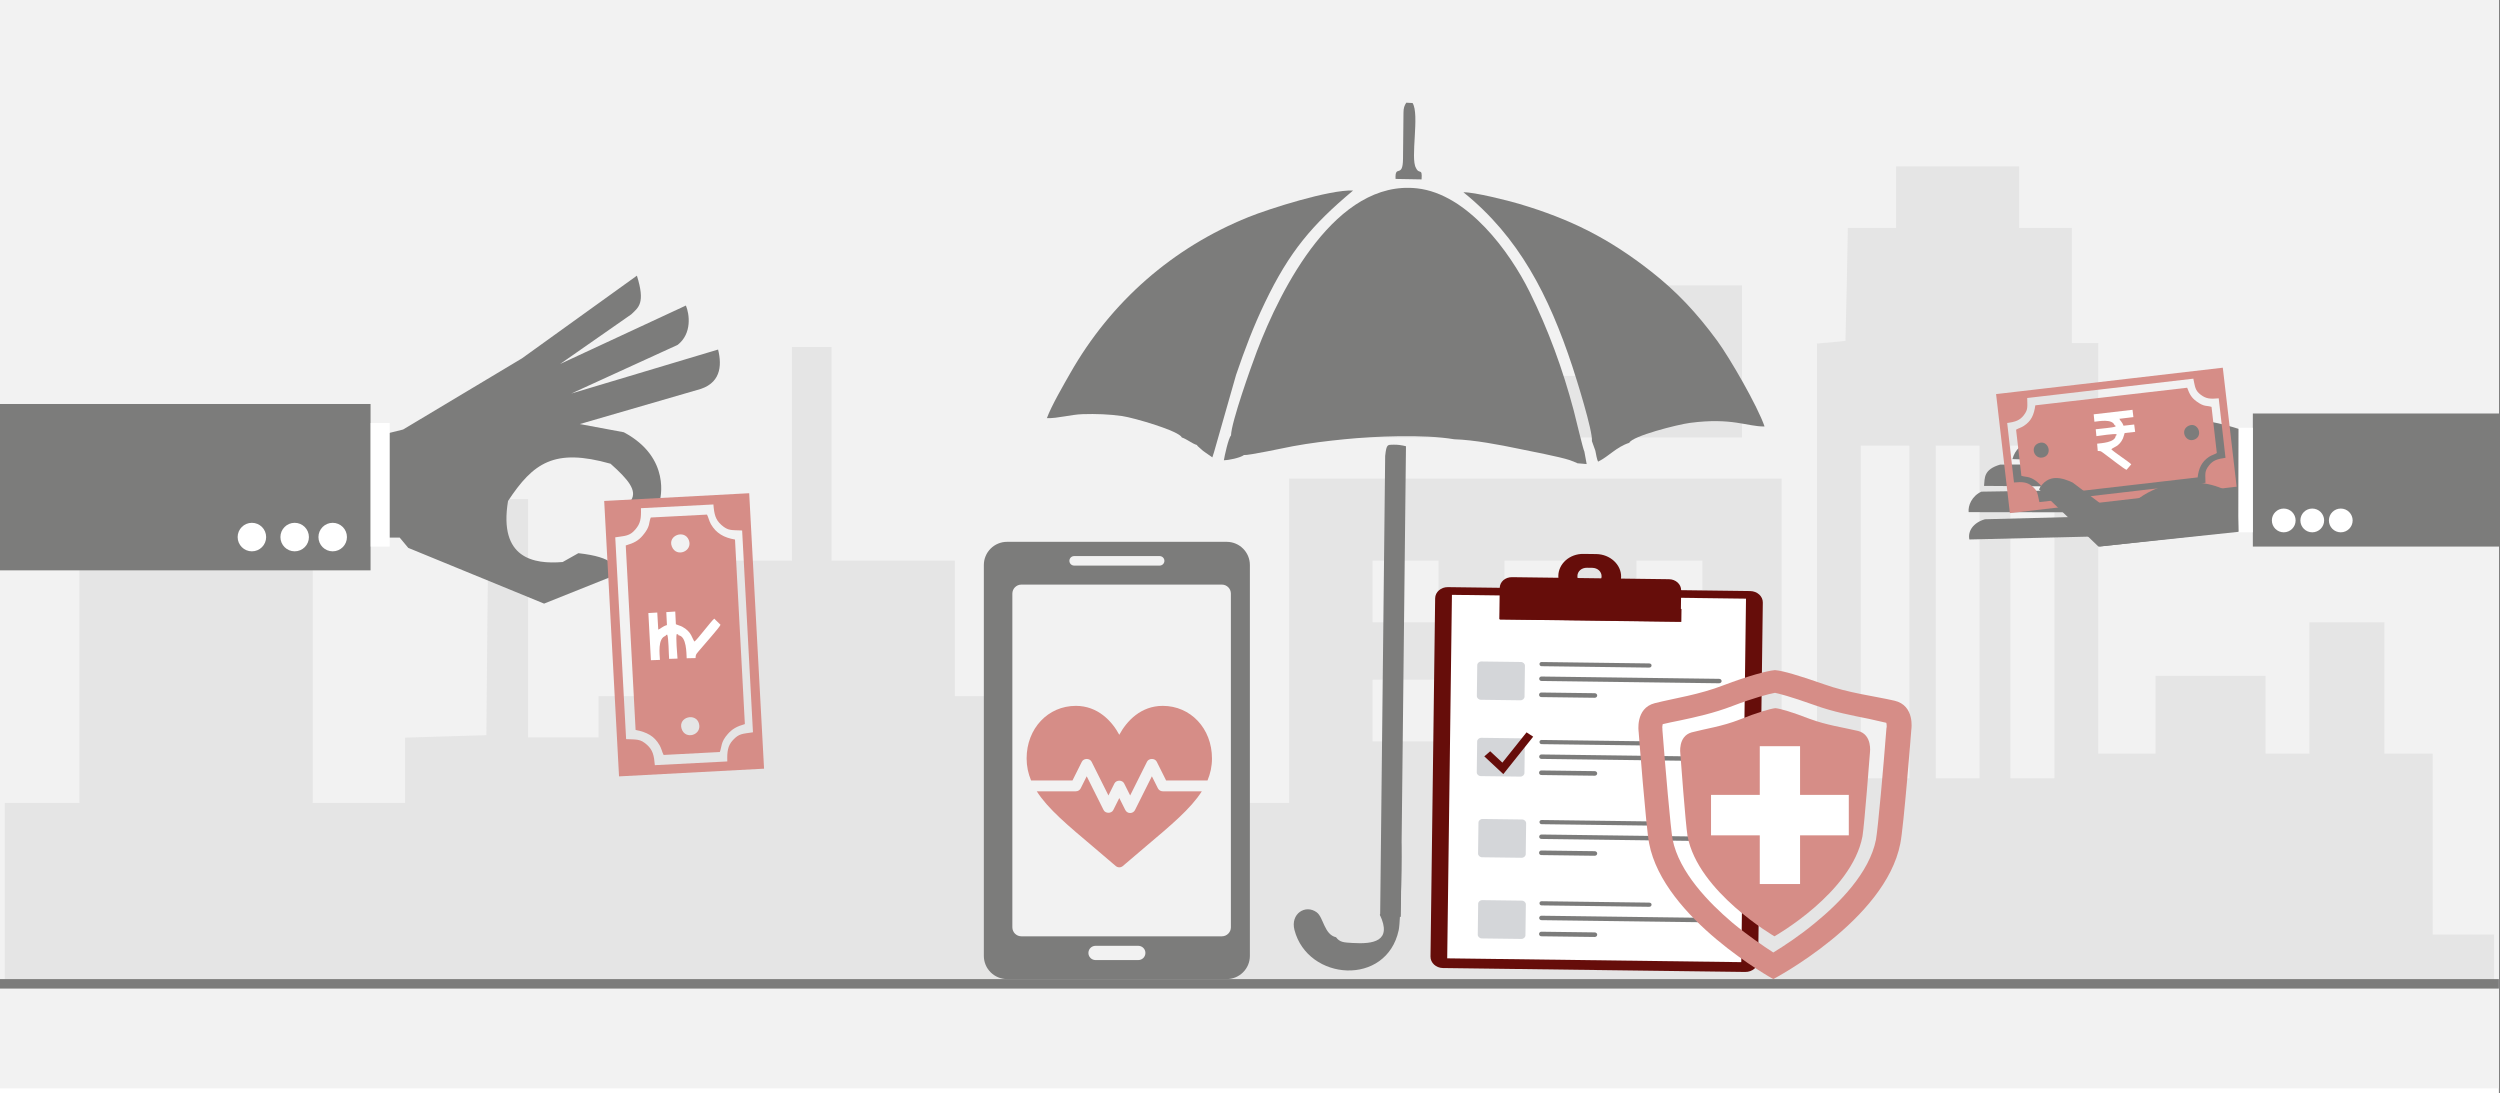 <svg width="526" height="230" xmlns="http://www.w3.org/2000/svg" xmlns:xlink="http://www.w3.org/1999/xlink" overflow="hidden"><rect width="100%" height="100%" fill="#808080" stroke="none"/><defs><clipPath id="clip0"><path d="M0 0 526 0 526 230 0 230Z" fill-rule="evenodd" clip-rule="evenodd"/></clipPath><clipPath id="clip1"><path d="M216 145 255 145 255 186 216 186Z" fill-rule="evenodd" clip-rule="evenodd"/></clipPath><clipPath id="clip2"><path d="M216 145 255 145 255 186 216 186Z" fill-rule="evenodd" clip-rule="evenodd"/></clipPath><clipPath id="clip3"><path d="M216 145 255 145 255 186 216 186Z" fill-rule="evenodd" clip-rule="evenodd"/></clipPath></defs><g clip-path="url(#clip0)"><rect x="0" y="0" width="525.239" height="230" fill="#FFFFFF" transform="scale(1.001 1)"/><rect x="0" y="0" width="525.239" height="230" fill="#F2F2F2" transform="matrix(1.001 0 -0 1 0 -1)"/><path d="M0 152.97 0 133.939 7.877 133.939 15.698 133.939 15.698 107.182 15.698 80.374 40.215 80.374 64.733 80.374 64.733 107.182 64.733 133.939 74.44 133.939 84.147 133.939 84.147 127.094 84.147 120.198 92.689 119.939 101.231 119.679 101.453 94.841 101.731 70.003 105.891 70.003 109.996 70.003 109.996 95.049 109.996 120.146 117.428 120.146 124.806 120.146 124.806 115.79 124.806 111.486 137.286 111.486 149.767 111.486 149.767 97.226 149.767 82.967 157.644 82.967 165.465 82.967 165.465 60.514 165.465 38.009 169.625 38.009 173.785 38.009 173.785 60.514 173.785 82.967 186.765 82.967 199.689 82.967 199.689 97.226 199.689 111.486 224.651 111.486 249.612 111.486 249.612 122.739 249.612 133.939 259.763 133.939 269.969 133.939 269.969 99.819 269.969 65.699 321.722 65.699 373.475 65.699 373.475 96.812 373.475 127.924 377.191 127.924 380.908 127.924 380.908 82.604 380.908 37.283 383.903 37.024 386.898 36.713 387.176 24.838 387.397 12.963 392.445 12.963 397.548 12.963 397.548 6.482 397.548 0 410.473 0 423.397 0 423.397 6.482 423.397 12.963 428.944 12.963 434.491 12.963 434.491 25.046 434.491 37.179 437.264 37.179 440.038 37.179 440.038 80.374 440.038 123.568 446.084 123.568 452.075 123.568 452.075 115.375 452.075 107.182 463.612 107.182 475.205 107.182 475.205 115.375 475.205 123.568 479.809 123.568 484.413 123.568 484.413 109.775 484.413 95.93 492.29 95.93 500.166 95.93 500.166 109.775 500.166 123.568 505.214 123.568 510.317 123.568 510.317 142.599 510.317 161.629 516.807 161.629 523.242 161.629 523.242 166.815 523.242 172 261.649 172 0 172 0 152.97ZM400.322 93.752 400.322 58.751 395.219 58.751 390.115 58.751 390.115 93.752 390.115 128.754 395.219 128.754 400.322 128.754 400.322 93.752ZM415.077 93.752 415.077 58.751 410.473 58.751 405.869 58.751 405.869 93.752 405.869 128.754 410.473 128.754 415.077 128.754 415.077 93.752ZM430.83 93.752 430.83 58.751 426.17 58.751 421.566 58.751 421.566 93.752 421.566 128.754 426.17 128.754 430.83 128.754 430.83 93.752ZM301.365 114.494 301.365 108.012 294.431 108.012 287.497 108.012 287.497 114.494 287.497 120.976 294.431 120.976 301.365 120.976 301.365 114.494ZM329.099 114.494 329.099 108.012 322.166 108.012 315.232 108.012 315.232 114.494 315.232 120.976 322.166 120.976 329.099 120.976 329.099 114.494ZM356.834 114.494 356.834 108.012 349.9 108.012 342.967 108.012 342.967 114.494 342.967 120.976 349.9 120.976 356.834 120.976 356.834 114.494ZM301.365 89.448 301.365 82.967 294.431 82.967 287.497 82.967 287.497 89.448 287.497 95.93 294.431 95.93 301.365 95.93 301.365 89.448ZM329.099 89.448 329.099 82.967 322.166 82.967 315.232 82.967 315.232 89.448 315.232 95.93 322.166 95.93 329.099 95.93 329.099 89.448ZM356.834 89.448 356.834 82.967 349.9 82.967 342.967 82.967 342.967 89.448 342.967 95.93 349.9 95.93 356.834 95.93 356.834 89.448ZM279.177 50.558 279.177 44.076 306.468 44.076 333.759 44.076 333.759 50.558 333.759 57.039 306.468 57.039 279.177 57.039 279.177 50.558ZM342.079 41.069 342.079 25.046 353.617 25.046 365.154 25.046 365.154 41.069 365.154 57.039 353.617 57.039 342.079 57.039 342.079 41.069Z" fill="#E5E5E5" fill-rule="evenodd" transform="matrix(1.001 0 -0 1 1 35)"/><path d="M0 0 525.239 0" stroke="#7C7C7B" stroke-width="1.997" stroke-miterlimit="8" fill="none" fill-rule="evenodd" transform="matrix(1.001 0 -0 1 0 207)"/><path d="M9.677 21.062C7.179 20.536 7.004 16.917 5.58 15.88 3.19 14.133 0 16.223 0.924 19.625 3.831 30.348 20.412 31.368 22.835 19.424 23.252 17.36 23.451 2.583 23.068 0.552L19.862 0C20.395 2.449 20.02 2.382 19.196 4.112 21.736 6.854 21.32 7.029 19.629 10.013 20.337 11.175 21.103 11.367 20.837 13.515 20.628 15.162 20.029 15.504 18.821 16.206 21.578 21.84 17.472 22.45 13.166 22.232 11.351 22.14 10.493 22.149 9.677 21.062Z" fill="#7C7C7B" fill-rule="evenodd" transform="matrix(1.001 0.011 -0.011 1 271.644 176.025)"/><path d="M0.008 99.293 4.349 99.551 4.349 0.536C3.511 0.322 2.507 0.193 1.727 0.236 0.523 0.3 0.249 0 0 2.616L0.008 99.293Z" fill="#7C7C7B" fill-rule="evenodd" transform="matrix(1.001 0.011 -0.011 1 291.469 93.308)"/><path d="M4.202 58.207C5.113 58.321 12.702 56.595 14.495 56.236 18.022 55.541 21.646 55.059 25.285 54.655 31.747 53.944 41.87 53.387 48.354 54.403 52.563 54.487 57.98 55.472 61.811 56.228 64.079 56.671 70.622 57.848 72.705 58.528L74.098 59.054C74.142 59.077 74.231 59.123 74.298 59.169L76.254 59.314 75.743 56.687C75.461 56.236 73.764 49.338 73.409 48.07 71.022 39.438 67.88 31.128 63.842 23.176 59.662 14.949 50.658 2.773 39.98 1.703 22.958 0 11.642 22.885 6.684 36.368 5.536 39.515 1.467 51.317 1.445 54.112 0.897 54.693 0.104 58.558 0 59.36 0.889 59.345 3.446 58.818 4.202 58.207Z" fill="#7C7C7B" fill-rule="evenodd" transform="matrix(1.001 0.011 -0.011 1 258.156 37.486)"/><path d="M27.576 52.139 28.323 54.154C28.494 54.871 28.627 55.886 28.916 56.45 31.151 55.344 32.691 53.337 35.438 52.414 36 50.995 45.557 48.446 48.156 48.08 57.032 46.821 60.104 48.744 63.828 48.667 62.34 44.432 56.358 34.322 53.678 30.743 49.274 24.883 45.061 20.495 39.679 16.36 30.7 9.454 22.579 5.494 11.697 2.388 9.52 1.763 2.213 0 0 0.092 11.756 9.363 18.189 21.571 23.297 36.481 24.141 38.938 27.798 50.148 27.576 52.139Z" fill="#7C7C7B" fill-rule="evenodd" transform="matrix(1.001 0.011 -0.011 1 307.906 40.363)"/><path d="M28.387 52.515C29.571 52.912 30.615 53.812 31.57 54.064 31.858 54.446 31.666 54.202 31.999 54.515 32.051 54.568 32.354 54.835 32.436 54.904 32.895 55.293 32.902 55.316 33.398 55.644L34.864 56.644 35.197 55.568 39.66 39.233C41.466 33.768 43.169 29.074 45.552 23.968 50.608 13.121 55.293 7.496 63.828 0.176 58.913 0 46.152 4.229 41.918 6 26.114 12.579 13.22 24.052 4.782 39.302 3.509 41.607 0.925 46.141 0 48.775 2.265 48.82 5.004 47.958 7.483 47.851 10.311 47.729 13.153 47.805 15.811 48.156 18.313 48.492 27.891 51.179 28.387 52.515Z" fill="#7C7C7B" fill-rule="evenodd" transform="matrix(1.001 0.011 -0.011 1 220.801 39.207)"/><path d="M1.72 2.078 1.727 11.815C1.742 16.063 0 12.889 0.211 16.063L5.677 16.101C5.837 13.533 5.166 15.189 4.474 13.701 3.221 11.739 5.152 2.423 3.607 0.054L2.281 0C1.895 0.636 1.72 1.089 1.72 2.078Z" fill="#7C7C7B" fill-rule="evenodd" transform="matrix(1.001 0.011 -0.011 1 293.594 21.581)"/><path d="M66.166 80.142C2.639 80.142 2.639 80.142 2.639 80.142 1.187 80.142 0 79.073 0 77.767 0 2.375 0 2.375 0 2.375 0 1.069 1.187 0 2.639 0 66.166 0 66.166 0 66.166 0 67.683 0 68.871 1.069 68.871 2.375 68.871 77.767 68.871 77.767 68.871 77.767 68.871 79.073 67.683 80.142 66.166 80.142" fill="#660D0A" fill-rule="evenodd" transform="matrix(1.001 0.013 -0.013 1 301.987 123.498)"/><rect x="0" y="0" width="61.81" height="76.478" fill="#FFFFFF" transform="matrix(1.001 0.013 -0.013 1 305.487 125.155)"/><path d="M9.165 8.058C0.857 8.058 0.857 8.058 0.857 8.058 0.396 8.058 0 7.702 0 7.288 0 0.77 0 0.77 0 0.77 0 0.355 0.396 0 0.857 0 9.165 0 9.165 0 9.165 0 9.627 0 10.022 0.355 10.022 0.77 10.022 7.288 10.022 7.288 10.022 7.288 10.022 7.702 9.627 8.058 9.165 8.058" fill="#D4D6D9" fill-rule="evenodd" transform="matrix(1.001 0.013 -0.013 1 310.805 155.224)"/><path d="M8.923 0.101 3.93 6.534 1.339 4.176 0.113 5.267 4.158 8.948 10.335 0.99Z" fill="#660D0A" fill-rule="evenodd" transform="matrix(1.001 0.013 -0.013 1 312.252 153.871)"/><path d="M9.165 8.058C0.857 8.058 0.857 8.058 0.857 8.058 0.396 8.058 0 7.702 0 7.288 0 0.77 0 0.77 0 0.77 0 0.355 0.396 0 0.857 0 9.165 0 9.165 0 9.165 0 9.627 0 10.022 0.355 10.022 0.77 10.022 7.288 10.022 7.288 10.022 7.288 10.022 7.702 9.627 8.058 9.165 8.058" fill="#D4D6D9" fill-rule="evenodd" transform="matrix(1.001 0.013 -0.013 1 311.078 172.3)"/><path d="M9.165 8.058C0.857 8.058 0.857 8.058 0.857 8.058 0.396 8.058 0 7.702 0 7.288 0 0.77 0 0.77 0 0.77 0 0.355 0.396 0 0.857 0 9.165 0 9.165 0 9.165 0 9.627 0 10.022 0.355 10.022 0.77 10.022 7.288 10.022 7.288 10.022 7.288 10.022 7.702 9.627 8.058 9.165 8.058" fill="#D4D6D9" fill-rule="evenodd" transform="matrix(1.001 0.013 -0.013 1 311.016 189.375)"/><path d="M6.077 5.76C4.954 5.76 4.954 5.76 4.954 5.76 3.831 5.76 2.972 4.929 2.972 3.919 2.972 2.91 3.831 2.138 4.954 2.138 6.077 2.138 6.077 2.138 6.077 2.138 7.199 2.138 8.058 2.91 8.058 3.919 8.058 4.929 7.199 5.76 6.077 5.76M6.671 0C4.359 0 4.359 0 4.359 0 1.981 0 0 1.781 0 3.919 0 6.116 1.981 7.838 4.359 7.838 6.671 7.838 6.671 7.838 6.671 7.838 9.049 7.838 11.03 6.116 11.03 3.919 11.03 1.781 9.049 0 6.671 0" fill="#660D0A" fill-rule="evenodd" transform="matrix(1.001 0.013 -0.013 1 328.96 117.254)"/><path d="M7.92 0C5.214 0 5.214 0 5.214 0 2.31 0 0 2.142 0 4.701 0 7.319 2.31 9.461 5.214 9.461 7.92 9.461 7.92 9.461 7.92 9.461 10.824 9.461 13.2 7.319 13.2 4.701 13.2 2.142 10.824 0 7.92 0M7.194 6.902C5.94 6.902 5.94 6.902 5.94 6.902 4.554 6.902 3.498 5.95 3.498 4.701 3.498 3.511 4.554 2.499 5.94 2.499 7.194 2.499 7.194 2.499 7.194 2.499 8.58 2.499 9.636 3.511 9.636 4.701 9.636 5.95 8.58 6.902 7.194 6.902" fill="#660D0A" fill-rule="evenodd" transform="matrix(1.001 0.013 -0.013 1 327.93 116.473)"/><path d="M38.133 8.883C0 8.883 0 8.883 0 8.883 0 2.31 0 2.31 0 2.31 0 1.007 1.122 0 2.573 0 35.56 0 35.56 0 35.56 0 36.945 0 38.133 1.007 38.133 2.31L38.133 8.883Z" fill="#660D0A" fill-rule="evenodd" transform="matrix(1.001 0.013 -0.013 1 315.572 121.403)"/><rect x="0" y="0" width="38.133" height="2.723" fill="#660D0A" transform="matrix(1.001 0.013 -0.013 1 315.616 127.618)"/><path d="M9.165 8.058C0.857 8.058 0.857 8.058 0.857 8.058 0.396 8.058 0 7.702 0 7.288 0 0.77 0 0.77 0 0.77 0 0.355 0.396 0 0.857 0 9.165 0 9.165 0 9.165 0 9.627 0 10.022 0.355 10.022 0.77 10.022 7.288 10.022 7.288 10.022 7.288 10.022 7.702 9.627 8.058 9.165 8.058" fill="#D4D6D9" fill-rule="evenodd" transform="matrix(1.001 0.013 -0.013 1 310.824 139.164)"/><path d="M23.03 0.88C0.462 0.88 0.462 0.88 0.462 0.88 0.198 0.88 0 0.704 0 0.411 0 0.176 0.198 0 0.462 0 23.03 0 23.03 0 23.03 0 23.36 0 23.558 0.176 23.558 0.411 23.558 0.704 23.36 0.88 23.03 0.88" fill="#7C7C7B" fill-rule="evenodd" transform="matrix(1.001 0.013 -0.013 1 323.912 139.284)"/><path d="M37.819 0.935C0.462 0.935 0.462 0.935 0.462 0.935 0.198 0.935 0 0.701 0 0.468 0 0.234 0.198 0 0.462 0 37.819 0 37.819 0 37.819 0 38.148 0 38.346 0.234 38.346 0.468 38.346 0.701 38.148 0.935 37.819 0.935" fill="#7C7C7B" fill-rule="evenodd" transform="matrix(1.001 0.013 -0.013 1 323.849 142.334)"/><path d="M11.694 0.963C0.462 0.963 0.462 0.963 0.462 0.963 0.198 0.963 0 0.722 0 0.481 0 0.241 0.198 0 0.462 0 11.694 0 11.694 0 11.694 0 12.024 0 12.222 0.241 12.222 0.481 12.222 0.722 12.024 0.963 11.694 0.963" fill="#7C7C7B" fill-rule="evenodd" transform="matrix(1.001 0.013 -0.013 1 323.822 145.698)"/><path d="M23.03 0.88C0.462 0.88 0.462 0.88 0.462 0.88 0.198 0.88 0 0.704 0 0.411 0 0.176 0.198 0 0.462 0 23.03 0 23.03 0 23.03 0 23.36 0 23.558 0.176 23.558 0.411 23.558 0.704 23.36 0.88 23.03 0.88" fill="#7C7C7B" fill-rule="evenodd" transform="matrix(1.001 0.013 -0.013 1 323.912 155.682)"/><path d="M37.819 0.935C0.462 0.935 0.462 0.935 0.462 0.935 0.198 0.935 0 0.701 0 0.468 0 0.234 0.198 0 0.462 0 37.819 0 37.819 0 37.819 0 38.148 0 38.346 0.234 38.346 0.468 38.346 0.701 38.148 0.935 37.819 0.935" fill="#7C7C7B" fill-rule="evenodd" transform="matrix(1.001 0.013 -0.013 1 323.849 158.732)"/><path d="M11.694 0.963C0.462 0.963 0.462 0.963 0.462 0.963 0.198 0.963 0 0.722 0 0.481 0 0.241 0.198 0 0.462 0 11.694 0 11.694 0 11.694 0 12.024 0 12.222 0.241 12.222 0.481 12.222 0.722 12.024 0.963 11.694 0.963" fill="#7C7C7B" fill-rule="evenodd" transform="matrix(1.001 0.013 -0.013 1 323.822 162.096)"/><path d="M23.03 0.88C0.462 0.88 0.462 0.88 0.462 0.88 0.198 0.88 0 0.704 0 0.411 0 0.176 0.198 0 0.462 0 23.03 0 23.03 0 23.03 0 23.36 0 23.558 0.176 23.558 0.411 23.558 0.704 23.36 0.88 23.03 0.88" fill="#7C7C7B" fill-rule="evenodd" transform="matrix(1.001 0.013 -0.013 1 323.912 172.524)"/><path d="M37.819 0.935C0.462 0.935 0.462 0.935 0.462 0.935 0.198 0.935 0 0.701 0 0.468 0 0.234 0.198 0 0.462 0 37.819 0 37.819 0 37.819 0 38.148 0 38.346 0.234 38.346 0.468 38.346 0.701 38.148 0.935 37.819 0.935" fill="#7C7C7B" fill-rule="evenodd" transform="matrix(1.001 0.013 -0.013 1 323.849 175.574)"/><path d="M11.694 0.963C0.462 0.963 0.462 0.963 0.462 0.963 0.198 0.963 0 0.722 0 0.481 0 0.241 0.198 0 0.462 0 11.694 0 11.694 0 11.694 0 12.024 0 12.222 0.241 12.222 0.481 12.222 0.722 12.024 0.963 11.694 0.963" fill="#7C7C7B" fill-rule="evenodd" transform="matrix(1.001 0.013 -0.013 1 323.822 178.939)"/><path d="M23.03 0.88C0.462 0.88 0.462 0.88 0.462 0.88 0.198 0.88 0 0.704 0 0.411 0 0.176 0.198 0 0.462 0 23.03 0 23.03 0 23.03 0 23.36 0 23.558 0.176 23.558 0.411 23.558 0.704 23.36 0.88 23.03 0.88" fill="#7C7C7B" fill-rule="evenodd" transform="matrix(1.001 0.013 -0.013 1 323.912 189.611)"/><path d="M37.819 0.935C0.462 0.935 0.462 0.935 0.462 0.935 0.198 0.935 0 0.701 0 0.468 0 0.234 0.198 0 0.462 0 37.819 0 37.819 0 37.819 0 38.148 0 38.346 0.234 38.346 0.468 38.346 0.701 38.148 0.935 37.819 0.935" fill="#7C7C7B" fill-rule="evenodd" transform="matrix(1.001 0.013 -0.013 1 323.849 192.661)"/><path d="M11.694 0.963C0.462 0.963 0.462 0.963 0.462 0.963 0.198 0.963 0 0.722 0 0.481 0 0.241 0.198 0 0.462 0 11.694 0 11.694 0 11.694 0 12.024 0 12.222 0.241 12.222 0.481 12.222 0.722 12.024 0.963 11.694 0.963" fill="#7C7C7B" fill-rule="evenodd" transform="matrix(1.001 0.013 -0.013 1 323.822 196.025)"/><path d="M20.561 0C20.501 0 20.501 0 20.501 0 20.501 0 20.501 0 20.501 0 19.412 0.12 16.57 0.959 13.002 2.397 9.373 3.835 5.866 4.315 2.903 5.094 0 5.933 0.544 9.588 0.544 9.588 0.544 9.588 1.633 24.449 2.056 26.906 4.233 38.652 20.319 48 20.319 48 20.319 48 20.319 48 20.319 48 20.319 48 36.587 38.831 38.824 26.966 39.247 24.449 40.396 9.348 40.396 9.348 40.396 9.348 40.941 5.573 37.917 4.794 34.893 4.075 31.325 3.595 27.637 2.217 24.069 0.839 21.65 0.12 20.561 0 20.561 0 20.561 0 20.561 0Z" fill="#D68D87" fill-rule="evenodd" transform="matrix(1.001 0 -0 1 353 149)"/><path d="M29.428 0C29.368 0 29.368 0 29.368 0 29.368 0 29.368 0 29.368 0 27.822 0.118 23.72 1.236 18.608 3.179 13.436 5.181 8.382 5.888 4.161 6.947 0 8.007 0.773 13.012 0.773 13.012 0.773 13.012 2.319 33.148 2.972 36.445 6.004 52.283 29.071 65 29.071 65 29.071 65 29.071 65 29.071 65 29.071 65 52.613 52.636 55.764 36.504 56.477 33.148 58.082 12.541 58.082 12.541 58.082 12.541 58.915 7.418 54.515 6.418 50.116 5.417 44.944 4.828 39.653 2.944 34.481 1.119 31.033 0.118 29.487 0 29.487 0 29.487 0 29.487 0L29.428 0ZM37.751 7.36C41.793 8.832 45.717 9.538 49.165 10.245 49.165 10.245 52.256 10.951 52.791 11.069 52.791 11.069 52.91 11.069 52.91 11.952 52.91 12.07 52.851 12.07 52.851 12.246 52.256 20.077 51.067 33.383 50.651 35.679 49.284 42.627 42.923 49.044 37.869 53.166 34.54 55.933 31.27 58.053 29.071 59.407 26.99 58.053 23.78 55.874 20.51 53.166 15.516 48.927 9.274 42.509 7.907 35.62 7.491 33.383 6.361 20.312 5.767 12.6 5.767 12.482 5.767 12.482 5.767 12.305 5.707 12.011 5.767 11.658 5.826 11.363 6.896 11.128 8.085 10.833 9.393 10.598 12.722 9.891 16.527 9.067 20.51 7.536 24.969 5.829 28.12 5.005 29.428 4.769 30.26 4.946 32.459 5.476 37.751 7.36Z" fill="#D68D87" fill-rule="evenodd" transform="matrix(1.001 0 -0 1 344 141)"/><path d="M0 10.245 10.245 10.245 10.245 0 18.714 0 18.714 10.245 28.958 10.245 28.958 18.756 18.714 18.756 18.714 29 10.245 29 10.245 18.756 0 18.756Z" fill="#FFFFFF" fill-rule="evenodd" transform="matrix(1.001 0 -0 1 360 157)"/><path d="M0 4.881C-7.32053e-16 2.185 2.185 0 4.881 0L51.038 0C53.734 0 55.919 2.185 55.919 4.881L55.919 87.119C55.919 89.815 53.734 92 51.038 92L4.881 92C2.185 92 0 89.815 0 87.119Z" fill="#7C7C7B" fill-rule="evenodd" transform="matrix(1.001 0 -0 1 207 114)"/><path d="M0 1.896C-2.94412e-16 0.849 0.849 0 1.896 0L44.038 0C45.085 0 45.933 0.849 45.933 1.896L45.933 72.104C45.933 73.151 45.085 74 44.038 74L1.896 74C0.849 74 0 73.151 0 72.104Z" fill="#F2F2F2" fill-rule="evenodd" transform="matrix(1.001 0 -0 1 213 123)"/><path d="M0 1C-1.58911e-16 0.448 0.448 0 1 0L18.971 0C19.523 0 19.971 0.448 19.971 1L19.971 1C19.971 1.552 19.523 2 18.971 2L1 2C0.448 2 0 1.552 0 1Z" fill="#F2F2F2" fill-rule="evenodd" transform="matrix(1.001 0 -0 1 225 117)"/><path d="M0 1.5C-1.90694e-16 0.672 0.672 -1.90694e-16 1.5 -1.90694e-16L10.483 0C11.311 -1.90694e-16 11.983 0.672 11.983 1.5L11.983 1.5C11.983 2.328 11.311 3 10.483 3L1.5 3C0.672 3 1.90694e-16 2.328 0 1.5Z" fill="#F2F2F2" fill-rule="evenodd" transform="matrix(1.001 0 -0 1 229 199)"/><g clip-path="url(#clip1)"><g clip-path="url(#clip2)"><g clip-path="url(#clip3)"><path d="M28.641 2.514C24.02 2.514 21.054 5.714 19.5 8.596 17.946 5.714 14.98 2.514 10.359 2.514 4.497 2.514 0 7.27 0 13.579 0 15.225 0.33 16.745 0.936 18.205L9.653 18.205 11.623 14.266C12.011 13.492 13.278 13.492 13.667 14.266L17.215 21.363 18.478 18.837C18.866 18.062 20.134 18.062 20.522 18.837L21.785 21.363 25.333 14.266C25.722 13.492 26.989 13.492 27.378 14.266L29.347 18.205 38.063 18.205C38.67 16.745 39 15.225 39 13.579 39 7.27 34.503 2.514 28.641 2.514Z" fill="#D68D87" transform="matrix(1 0 -0 1 216 146)"/><path d="M28.641 20.49C28.208 20.49 27.813 20.246 27.619 19.859L26.355 17.332 22.807 24.429C22.613 24.816 22.218 25.061 21.785 25.061 21.352 25.061 20.957 24.816 20.763 24.429L19.5 21.903 18.237 24.429C17.849 25.203 16.581 25.203 16.193 24.429L12.645 17.332 11.381 19.859C11.187 20.246 10.792 20.49 10.359 20.49L2.136 20.49C4.487 24.19 8.723 27.705 14.02 32.176 15.508 33.431 17.09 34.767 18.751 36.207 18.967 36.394 19.233 36.486 19.5 36.486 19.767 36.486 20.033 36.394 20.249 36.207 21.91 34.767 23.492 33.431 24.98 32.176 30.277 27.705 34.513 24.19 36.864 20.49L28.641 20.49Z" fill="#D68D87" transform="matrix(1 0 -0 1 216 146)"/></g></g></g><rect x="0" y="0" width="77.887" height="35" fill="#7C7C7B" transform="matrix(1.001 0 -0 1 0 85)"/><path d="M0 3C-7.62775e-16 1.343 1.341 0 2.996 0 4.65 -7.63882e-16 5.991 1.343 5.991 3 5.991 4.657 4.65 6 2.996 6 1.341 6-1.14416e-15 4.657 0 3Z" fill="#FFFFFF" fill-rule="evenodd" transform="matrix(1.001 0 -0 1 67 110)"/><path d="M0 3C-7.62775e-16 1.343 1.341 0 2.996 0 4.65 -7.63882e-16 5.991 1.343 5.991 3 5.991 4.657 4.65 6 2.996 6 1.341 6-1.14416e-15 4.657 0 3Z" fill="#FFFFFF" fill-rule="evenodd" transform="matrix(1.001 0 -0 1 59 110)"/><path d="M0 3C-7.62775e-16 1.343 1.341 0 2.996 0 4.65 -7.63882e-16 5.991 1.343 5.991 3 5.991 4.657 4.65 6 2.996 6 1.341 6-1.14416e-15 4.657 0 3Z" fill="#FFFFFF" fill-rule="evenodd" transform="matrix(1.001 0 -0 1 50 110)"/><path d="M0.102 55.112 3.093 55.112 4.894 57.275 33.443 69 48.534 62.952C48.67 61.262 48.194 59.234 40.649 58.39L37.352 60.248C31.268 60.755 23.859 59.505 25.864 47.408 31.166 39.366 35.585 36.223 47.412 39.569 51.219 42.948 52.986 45.212 51.763 47.205L57.778 47.273C57.778 47.273 60.327 38.352 50.199 32.946L40.955 31.222 65.595 24.059C70.523 22.842 70.897 19.092 70.014 15.544L39.153 24.802 61.517 14.564C64.576 12.165 63.998 8.076 63.25 6.285L36.808 18.585 51.763 8.143C53.326 6.657 54.753 5.778 52.952 0L28.787 17.402 3.807 32.371 0 33.317 0.102 55.112Z" fill="#7C7C7B" fill-rule="evenodd" transform="matrix(1.001 0 -0 1 81 58)"/><path d="M0 30.511 58.014 30.518 58.034 0.01 0.026 0 0 30.511ZM1.977 7.639 1.935 22.882C4.035 22.933 5.245 23.164 6.34 24.291 7.709 25.701 7.532 26.333 7.767 28.597L50.27 28.613C50.512 26.362 50.29 25.698 51.697 24.295 52.837 23.158 53.951 22.933 56.057 22.882L56.098 7.639C53.896 7.585 52.901 7.375 51.694 6.226 50.335 4.931 50.489 4.058 50.27 1.918L7.767 1.908C7.535 4.137 7.705 4.858 6.337 6.223 5.187 7.369 4.07 7.585 1.977 7.639Z" fill="#D68D87" fill-rule="evenodd" transform="matrix(-0.054 -0.999 1 -0.054 130.246 163.377)"/><path d="M0.022 5.593 0 17.417C1.118 17.925 2.053 17.692 3.664 19.269 4.702 20.29 5.173 21.223 5.583 22.988L44.446 23.013C44.971 20.724 45.952 19.151 47.937 18.139 48.61 17.797 49.504 17.669 50.003 17.417L50.029 5.593C48.866 5.034 48.235 5.472 46.374 3.732 45.314 2.742 44.862 1.807 44.443 0.026L5.593 0C4.978 2.369 4.129 3.837 2.085 4.868 1.403 5.216 0.554 5.331 0.022 5.593ZM5.324 9.663C2.886 10.273 3.725 13.874 6.182 13.373 8.587 12.884 7.867 9.028 5.324 9.663ZM43.677 9.692C41.221 10.535 42.489 14.113 44.879 13.312 47.194 12.533 46.073 8.868 43.677 9.692Z" fill="#D68D87" fill-rule="evenodd" transform="matrix(-0.054 -0.999 1 -0.054 134.032 159.165)"/><path d="M4.998 3.362C5.211 3.55 5.134 3.114 5.234 3.719 4.572 3.973 1.155 3.804 0.133 3.838L0.097 5.601C0.952 5.579 4.735 5.463 5.258 5.711 5.111 6.294 5.224 5.896 4.988 6.065 4.652 7.79 1.095 7.511 0.063 7.529L0 9.399C0.872 9.427 0.949 9.728 1.891 10.581 2.857 11.453 6.07 14.698 6.709 15.009L8.071 13.754C7.422 12.939 4.032 10.126 3.48 9.361 4.039 8.884 5.554 8.928 6.739 6.949 6.966 6.573 7.126 6.002 7.325 5.648L10.006 5.66 9.982 3.773 7.252 3.763C7.062 2.847 6.55 2.405 6.4 1.891L9.999 1.875 9.992 0.003 0.057 0 0.023 1.897C1.182 1.91 4.595 1.628 4.998 3.362Z" fill="#FFFFFF" fill-rule="evenodd" transform="matrix(-0.054 -0.999 1 -0.054 136.953 138.967)"/><rect x="0" y="0" width="3.994" height="26" fill="#FFFFFF" transform="matrix(1.001 0 -0 1 78 89)"/><rect x="0" y="0" width="53.922" height="28" fill="#7C7C7B" transform="matrix(1.001 0 -0 1 474 87)"/><rect x="0" y="0" width="2.996" height="22" fill="#FFFFFF" transform="matrix(1.001 0 -0 1 471 90)"/><path d="M56.867 25.731 27.701 29 26.361 26.886 0.354 27.506C0 25.787 1.112 23.983 3.639 23.251L22.039 22.772 22.09 21.785 0.202 21.757C0.051 20.404 0.859 18.375 2.881 17.445L15.392 17.248 15.316 16.318 3.437 16.233C3.614 14.57 3.286 12.795 6.824 11.752L24.137 11.668C24.541 11.301 24.516 11.076 23.733 11.048L9.402 10.597C9.983 8.539 11.323 7.412 13.143 6.905L30.329 7.384C39.453 0 50.018 2.029 56.917 4.227L56.867 25.731Z" fill="#7C7C7B" fill-rule="evenodd" transform="matrix(1.001 0 -0 1 414 86)"/><path d="M0 2.5C-6.35645e-16 1.119 1.118 0 2.496 0 3.875 -6.36566e-16 4.993 1.119 4.993 2.5 4.993 3.881 3.875 5 2.496 5 1.118 5 -9.53468e-16 3.881 0 2.5Z" fill="#FFFFFF" fill-rule="evenodd" transform="matrix(1.001 0 -0 1 490 107)"/><path d="M0 2.5C-6.35645e-16 1.119 1.118 0 2.496 0 3.875 -6.36566e-16 4.993 1.119 4.993 2.5 4.993 3.881 3.875 5 2.496 5 1.118 5 -9.53468e-16 3.881 0 2.5Z" fill="#FFFFFF" fill-rule="evenodd" transform="matrix(1.001 0 -0 1 484 107)"/><path d="M0 2.5C-6.35645e-16 1.119 1.118 0 2.496 0 3.875 -6.36566e-16 4.993 1.119 4.993 2.5 4.993 3.881 3.875 5 2.496 5 1.118 5 -9.53468e-16 3.881 0 2.5Z" fill="#FFFFFF" fill-rule="evenodd" transform="matrix(1.001 0 -0 1 478 107)"/><path d="M0 25.216 47.946 25.221 47.962 0.008 0.021 0 0 25.216ZM1.634 6.313 1.599 18.911C3.334 18.953 4.335 19.144 5.24 20.076 6.371 21.241 6.224 21.763 6.419 23.634L41.546 23.647C41.746 21.787 41.562 21.238 42.725 20.078 43.667 19.139 44.588 18.953 46.328 18.911L46.363 6.313C44.543 6.269 43.721 6.095 42.722 5.146 41.599 4.075 41.727 3.353 41.546 1.585L6.419 1.577C6.227 3.419 6.368 4.015 5.237 5.143 4.287 6.09 3.364 6.269 1.634 6.313Z" fill="#D68D87" fill-rule="evenodd" transform="matrix(0.995 -0.116 0.116 0.993 419.954 82.919)"/><path d="M0.019 4.622 0 14.395C0.924 14.814 1.697 14.621 3.028 15.925 3.886 16.769 4.275 17.539 4.614 18.998L36.733 19.02C37.167 17.128 37.977 15.827 39.618 14.991 40.174 14.709 40.913 14.603 41.326 14.395L41.347 4.622C40.386 4.161 39.864 4.522 38.326 3.084 37.45 2.266 37.077 1.493 36.73 0.021L4.622 0C4.114 1.958 3.412 3.171 1.723 4.023 1.159 4.311 0.458 4.406 0.019 4.622ZM4.4 7.986C2.385 8.49 3.079 11.466 5.109 11.052 7.097 10.648 6.502 7.461 4.4 7.986ZM36.097 8.01C34.067 8.706 35.115 11.664 37.09 11.002 39.004 10.358 38.078 7.329 36.097 8.01Z" fill="#D68D87" fill-rule="evenodd" transform="matrix(0.995 -0.116 0.116 0.993 423.63 85.819)"/><path d="M4.131 2.778C4.307 2.934 4.243 2.574 4.326 3.074 3.778 3.284 0.955 3.144 0.11 3.172L0.08 4.629C0.787 4.611 3.913 4.515 4.345 4.72 4.224 5.202 4.318 4.872 4.122 5.012 3.844 6.438 0.905 6.207 0.052 6.223L0 7.767C0.721 7.791 0.784 8.04 1.563 8.745 2.361 9.465 5.017 12.148 5.545 12.404L6.67 11.367C6.134 10.694 3.333 8.369 2.876 7.736 3.338 7.342 4.59 7.379 5.57 5.743 5.757 5.432 5.889 4.961 6.054 4.668L8.269 4.678 8.25 3.118 5.994 3.11C5.837 2.353 5.413 1.988 5.289 1.563L8.264 1.55 8.258 0.003 0.047 0 0.019 1.568C0.977 1.578 3.798 1.345 4.131 2.778Z" fill="#FFFFFF" fill-rule="evenodd" transform="matrix(0.995 -0.116 0.116 0.993 440.465 87.178)"/><path d="M41.71 6.961C38.699 3.266 25.281 0 16.837 10.896L7.092 3.534C5.026 2.57 1.888 1.472 0 4.953L12.5 17 41.939 13.895 41.71 6.961Z" fill="#7C7C7B" fill-rule="evenodd" transform="matrix(1.001 0 -0 1 429 98)"/></g></svg>